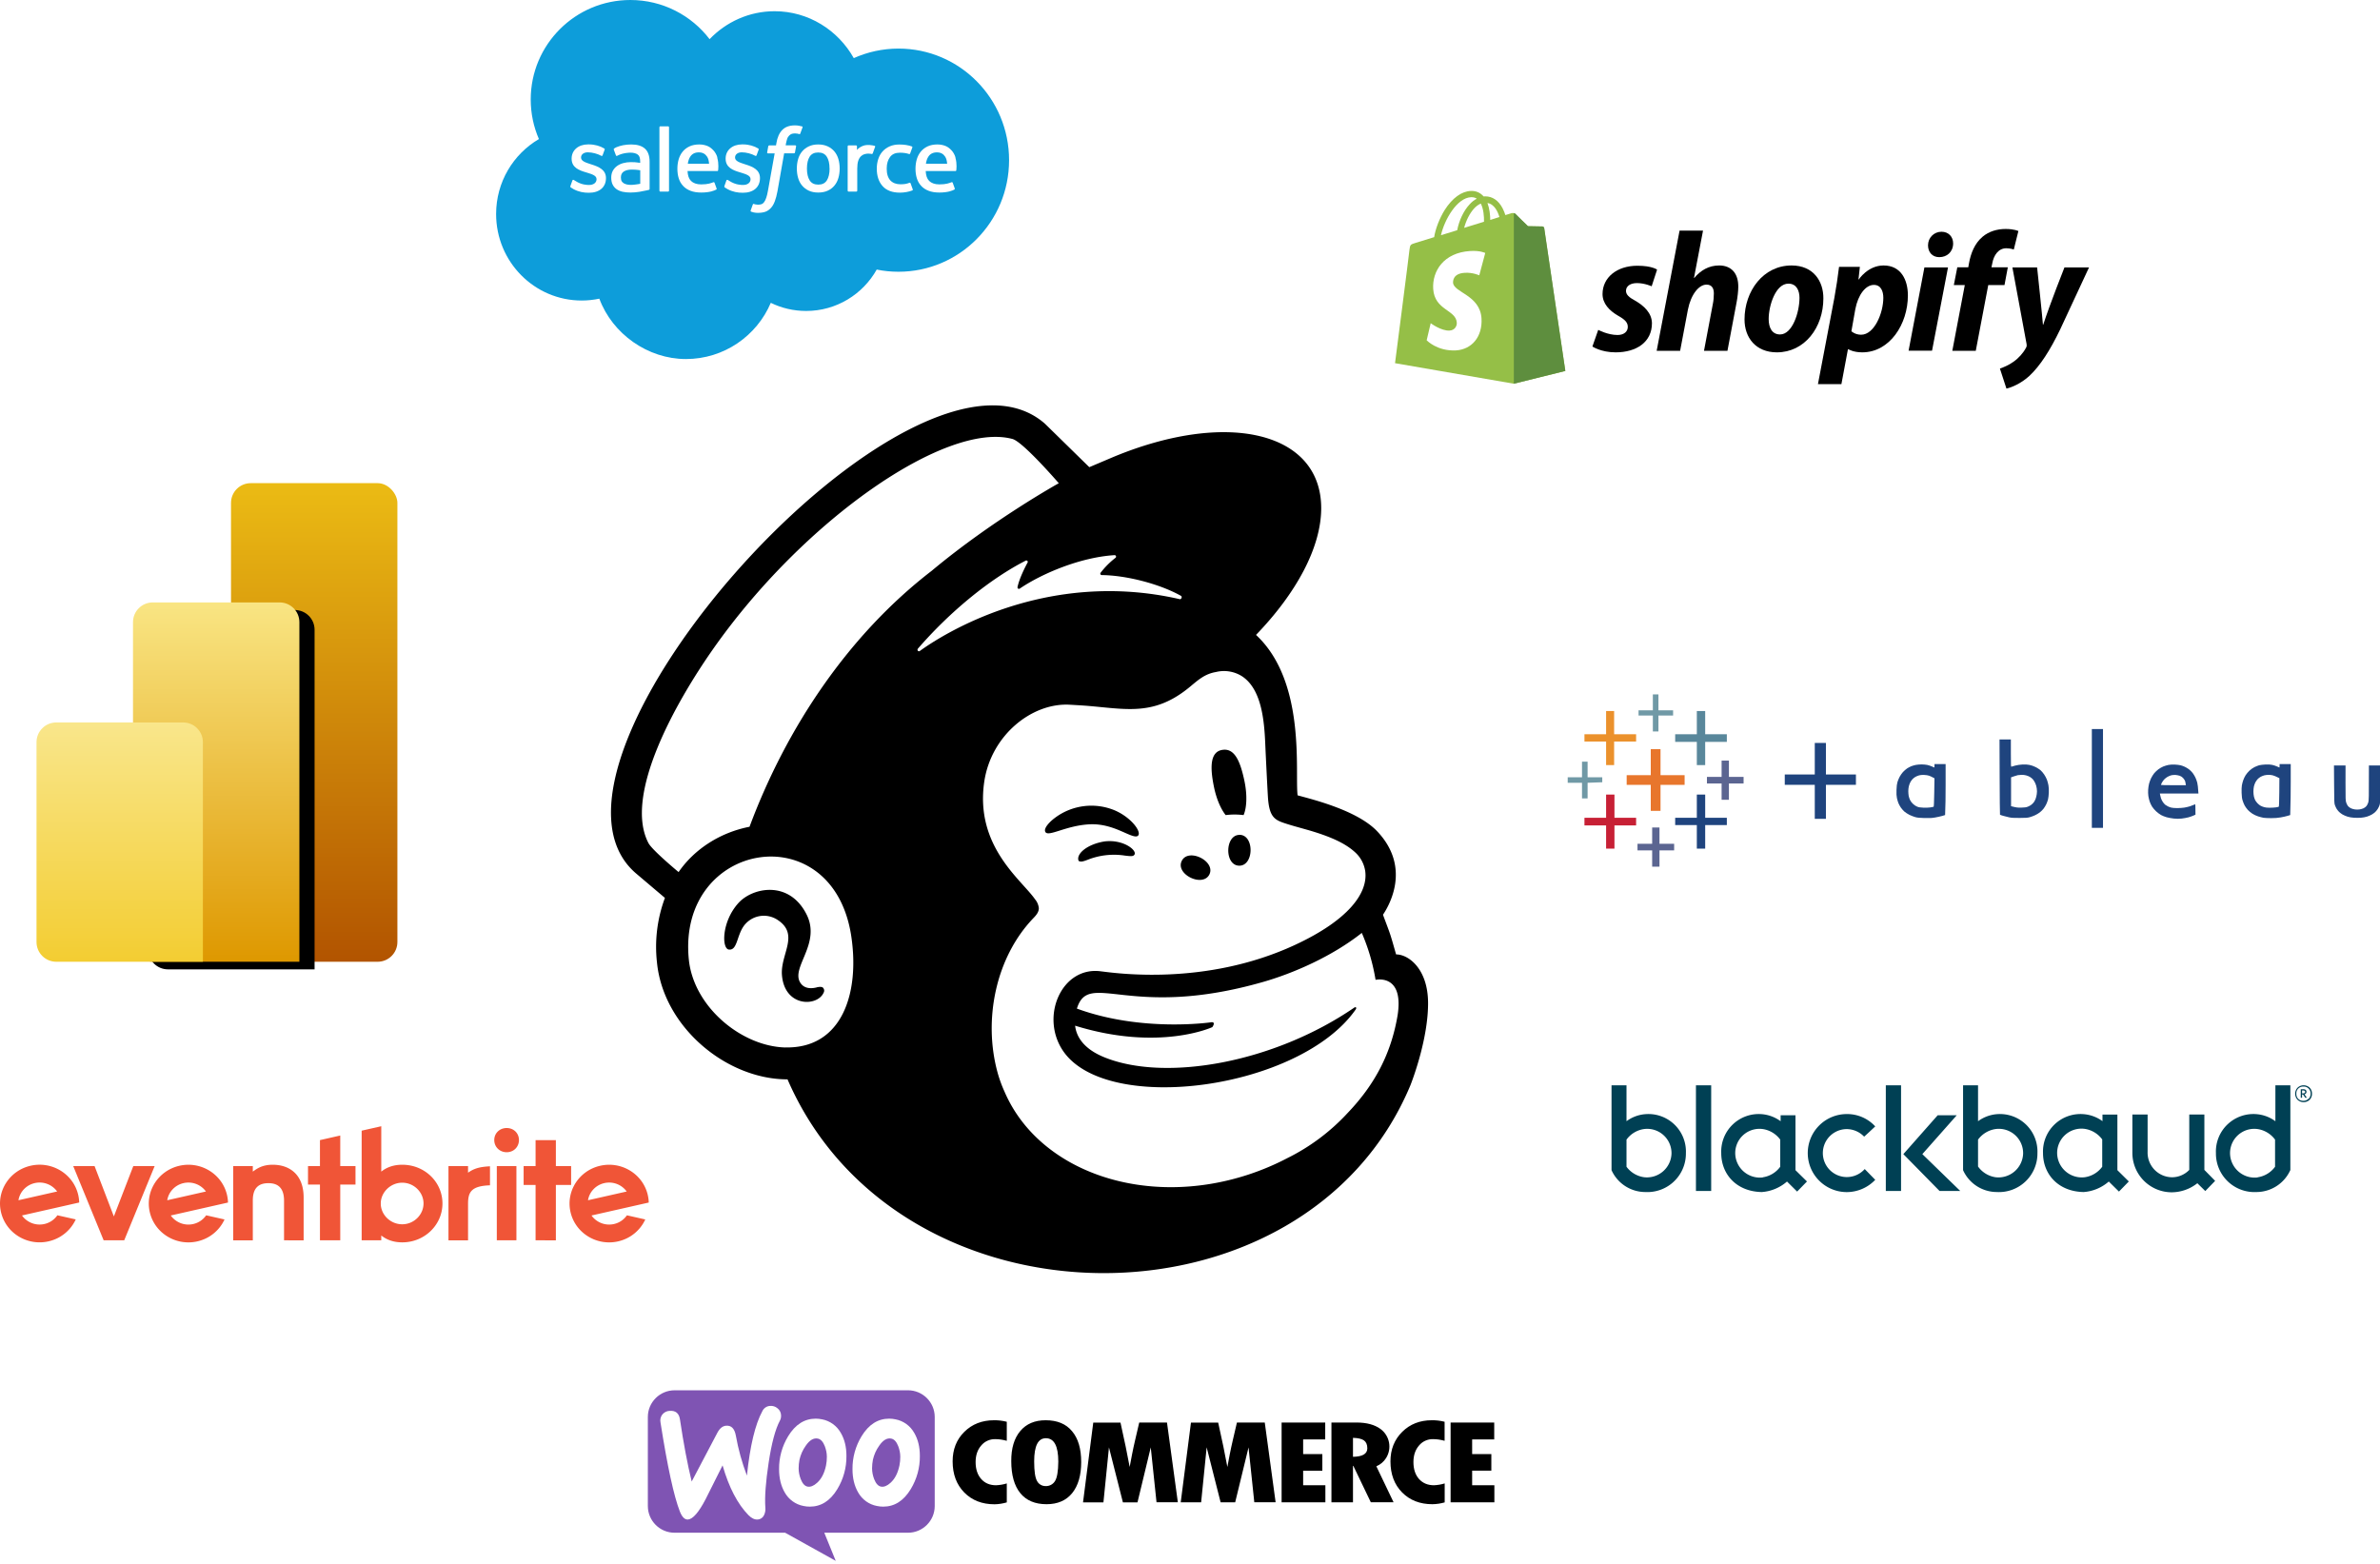 <?xml version="1.0" encoding="UTF-8" standalone="no"?>
<!-- Created with Inkscape (http://www.inkscape.org/) -->

<svg
   width="325.791mm"
   height="214.079mm"
   viewBox="0 0 325.791 214.079"
   version="1.1"
   id="svg1"
   xml:space="preserve"
   inkscape:version="1.3.2 (091e20e, 2023-11-25, custom)"
   sodipodi:docname="mailchimp-integrations-logos.svg"
   xmlns:inkscape="http://www.inkscape.org/namespaces/inkscape"
   xmlns:sodipodi="http://sodipodi.sourceforge.net/DTD/sodipodi-0.dtd"
   xmlns:xlink="http://www.w3.org/1999/xlink"
   xmlns="http://www.w3.org/2000/svg"
   xmlns:svg="http://www.w3.org/2000/svg"><sodipodi:namedview
     id="namedview1"
     pagecolor="#ffffff"
     bordercolor="#000000"
     borderopacity="0.25"
     inkscape:showpageshadow="2"
     inkscape:pageopacity="0.0"
     inkscape:pagecheckerboard="0"
     inkscape:deskcolor="#d1d1d1"
     inkscape:document-units="mm"
     inkscape:zoom="1.0218084"
     inkscape:cx="527.00684"
     inkscape:cy="433.54509"
     inkscape:window-width="2560"
     inkscape:window-height="1361"
     inkscape:window-x="2551"
     inkscape:window-y="-9"
     inkscape:window-maximized="1"
     inkscape:current-layer="layer1" /><defs
     id="defs1"><style
       id="style1-9">
      .cls-1, .cls-2 {
        fill: #fff;
      }

      .cls-3 {
        fill: #0d9dda;
      }

      .cls-2 {
        fill-rule: evenodd;
      }
    </style><linearGradient
       x1="619.92"
       y1="0"
       x2="619.92"
       y2="371.443"
       id="linearGradient-1"
       gradientTransform="scale(0.59,1.696)"
       gradientUnits="userSpaceOnUse"><stop
         stop-color="#EBBB14"
         offset="0%"
         id="stop1" /><stop
         stop-color="#B25400"
         offset="100%"
         id="stop2" /></linearGradient><linearGradient
       x1="347.568"
       y1="106.829"
       x2="347.568"
       y2="428.679"
       id="linearGradient-2"
       gradientTransform="scale(0.68,1.47)"
       gradientUnits="userSpaceOnUse"><stop
         stop-color="#F9E583"
         offset="0%"
         id="stop3" /><stop
         stop-color="#DE9800"
         offset="100%"
         id="stop4" /></linearGradient><path
       d="m 346,604 v 26 H 320 153 c -14.359,0 -26,-11.641 -26,-26 V 183 c 0,-14.359 11.641,-26 26,-26 h 167 c 14.359,0 26,11.641 26,26 z"
       id="path-3" /><filter
       x="-0.11"
       y="-0.051"
       width="1.311"
       height="1.123"
       filterUnits="objectBoundingBox"
       id="filter-4"><feOffset
         dx="20"
         dy="10"
         in="SourceAlpha"
         result="shadowOffsetOuter1"
         id="feOffset4" /><feGaussianBlur
         stdDeviation="10"
         in="shadowOffsetOuter1"
         result="shadowBlurOuter1"
         id="feGaussianBlur4" /><feColorMatrix
         values="0 0 0 0 0   0 0 0 0 0   0 0 0 0 0  0 0 0 0.053 0"
         type="matrix"
         in="shadowBlurOuter1"
         id="feColorMatrix4" /></filter><linearGradient
       x1="131.325"
       y1="262.65"
       x2="131.325"
       y2="525.3"
       id="linearGradient-5"
       gradientTransform="scale(0.834,1.199)"
       gradientUnits="userSpaceOnUse"><stop
         stop-color="#F9E68B"
         offset="0%"
         id="stop5" /><stop
         stop-color="#F3CD32"
         offset="100%"
         id="stop6" /></linearGradient></defs><g
     inkscape:label="Layer 1"
     inkscape:groupmode="layer"
     id="layer1"
     transform="translate(-262.437,-33.61)"><g
       id="g11"
       transform="matrix(0.445,0,0,0.445,477.036,128.671)"><path
         class="shp0"
         d="m 26.19,2.45 v 2.46 h -4.4 v 1.6 h 4.4 v 4.9 h 1.72 v -4.9 h 4.51 V 4.91 H 27.91 V 0 h -1.72 z"
         id="path1-3" /><path
         class="shp1"
         d="m 11.81,8.69 v 3.57 H 5.15 v 2.24 h 6.66 v 7.25 h 2.47 V 14.5 h 6.76 V 12.26 H 14.28 V 5.12 h -2.47 z"
         id="path2-9" /><path
         class="shp2"
         d="m 39.72,8.69 v 3.57 h -6.66 v 2.35 h 6.66 v 7.14 h 2.57 v -7.14 h 6.66 V 12.26 H 42.29 V 5.12 h -2.57 z"
         id="path3-1" /><path
         fill-rule="evenodd"
         class="shp3"
         d="m 161.23,10.66 h 3.43 v 30.4 h -3.43 z m -28.4,3.2 h 3.49 v 4.22 c 0,3.96 0.02,4.2 0.19,4.15 0.11,-0.04 0.63,-0.18 1.16,-0.33 0.63,-0.17 1.39,-0.28 2.2,-0.33 0.92,-0.04 1.46,-0.01 2.14,0.12 0.58,0.11 1.27,0.35 1.88,0.65 0.53,0.26 1.23,0.7 1.56,0.99 0.32,0.28 0.83,0.87 1.12,1.31 0.3,0.44 0.67,1.14 0.83,1.57 0.17,0.42 0.38,1.21 0.48,1.76 0.12,0.72 0.15,1.34 0.11,2.32 -0.03,0.73 -0.14,1.64 -0.24,2.02 -0.09,0.38 -0.33,1.03 -0.52,1.44 -0.19,0.41 -0.57,1.04 -0.84,1.39 -0.26,0.35 -0.79,0.87 -1.17,1.16 -0.37,0.29 -1.05,0.69 -1.49,0.89 -0.44,0.21 -1.17,0.47 -1.61,0.59 -0.69,0.19 -1.13,0.22 -3.11,0.23 -1.87,0.01 -2.48,-0.03 -3.22,-0.19 -0.5,-0.11 -1.33,-0.32 -1.83,-0.46 -0.5,-0.14 -0.94,-0.3 -0.98,-0.34 -0.04,-0.04 -0.09,-5.26 -0.11,-11.61 z m 4.35,11.38 -0.8,0.28 v 8.87 c 1.68,0.44 2.04,0.47 3.16,0.44 1.1,-0.03 1.46,-0.08 1.99,-0.28 0.35,-0.14 0.84,-0.4 1.07,-0.59 0.24,-0.18 0.58,-0.52 0.76,-0.75 0.18,-0.23 0.44,-0.71 0.57,-1.06 0.14,-0.35 0.3,-1.02 0.36,-1.49 0.09,-0.64 0.09,-1.08 -0.01,-1.76 -0.08,-0.61 -0.25,-1.16 -0.5,-1.68 -0.2,-0.43 -0.55,-0.96 -0.77,-1.18 -0.22,-0.22 -0.62,-0.53 -0.89,-0.68 -0.26,-0.16 -0.77,-0.36 -1.13,-0.45 -0.35,-0.1 -0.98,-0.17 -1.39,-0.16 -0.41,0.01 -0.95,0.06 -1.18,0.11 -0.24,0.05 -0.79,0.22 -1.24,0.38 z M 76,14.93 h 3.43 v 9.7 h 9.23 v 3.2 H 79.43 V 38.28 H 76 V 27.83 h -9.23 v -3.2 H 76 Z"
         id="path4-3" /><path
         class="shp4"
         d="m 25.55,20.85 v 4 h -7.41 v 2.98 h 7.41 v 8 h 3 v -8 h 7.41 v -2.98 h -7.41 v -8 h -3 z"
         id="path5-1" /><path
         class="shp5"
         d="m 47.34,22.87 v 2.51 h -4.51 v 2.03 h 4.51 v 5.01 h 2.25 v -5.01 h 4.51 v -2.03 h -4.51 v -5.01 h -2.25 z"
         id="path6-7" /><path
         class="shp0"
         d="m 4.4,23.09 v 2.4 H 0 v 1.7 h 4.4 v 4.8 h 1.72 v -4.8 l 4.51,-0.16 V 25.49 H 6.12 v -4.8 H 4.4 Z"
         id="path7-7" /><path
         fill-rule="evenodd"
         class="shp3"
         d="m 112.82,21.43 h 3.43 v 6.32 c 0,3.48 -0.04,7.01 -0.16,9.37 l -0.86,0.26 c -0.47,0.14 -1.46,0.36 -2.2,0.49 -1.13,0.19 -1.64,0.21 -3.27,0.17 -1.51,-0.04 -2.12,-0.1 -2.79,-0.27 -0.48,-0.13 -1.3,-0.44 -1.83,-0.7 -0.56,-0.28 -1.23,-0.72 -1.61,-1.05 -0.35,-0.32 -0.85,-0.89 -1.09,-1.26 -0.25,-0.38 -0.58,-0.98 -0.72,-1.33 -0.14,-0.35 -0.35,-1.05 -0.45,-1.54 -0.14,-0.72 -0.17,-1.25 -0.13,-2.51 0.05,-1.21 0.12,-1.8 0.29,-2.4 0.13,-0.44 0.43,-1.16 0.66,-1.6 0.23,-0.44 0.69,-1.11 1.03,-1.48 0.35,-0.38 0.92,-0.88 1.27,-1.12 0.35,-0.23 0.93,-0.54 1.29,-0.68 0.35,-0.14 0.99,-0.33 1.42,-0.41 0.43,-0.08 1.23,-0.15 1.77,-0.15 0.55,0 1.33,0.08 1.75,0.16 0.41,0.09 1.06,0.31 1.45,0.49 0.38,0.17 0.71,0.32 0.72,0.31 0.01,0 0.03,-0.24 0.03,-0.53 z m -5.84,3.93 c -0.29,0.16 -0.71,0.49 -0.94,0.74 -0.23,0.25 -0.54,0.69 -0.68,0.99 -0.15,0.29 -0.34,0.83 -0.43,1.2 -0.09,0.36 -0.16,1.02 -0.16,1.46 0,0.44 0.05,1.09 0.11,1.44 0.07,0.35 0.25,0.93 0.42,1.28 0.2,0.42 0.52,0.85 0.93,1.23 0.4,0.37 0.87,0.68 1.28,0.84 0.5,0.2 0.9,0.26 1.93,0.31 0.73,0.03 1.65,-0.01 2.14,-0.08 0.47,-0.07 0.91,-0.16 0.98,-0.2 0.08,-0.05 0.14,-1.44 0.19,-4.42 l 0.07,-4.34 c -0.88,-0.48 -1.37,-0.7 -1.67,-0.8 -0.29,-0.11 -0.97,-0.21 -1.5,-0.23 -0.66,-0.03 -1.15,0.01 -1.56,0.13 -0.32,0.09 -0.82,0.29 -1.11,0.45 z m 112,-3.93 h 3.43 v 5.36 c 0,2.95 -0.03,6.48 -0.16,10.33 l -0.86,0.26 c -0.47,0.14 -1.42,0.36 -2.12,0.47 -0.89,0.16 -1.74,0.22 -2.89,0.22 -0.91,0 -1.96,-0.05 -2.34,-0.11 -0.38,-0.07 -1.13,-0.26 -1.66,-0.43 -0.57,-0.18 -1.31,-0.53 -1.77,-0.83 -0.45,-0.29 -1.07,-0.8 -1.39,-1.15 -0.31,-0.34 -0.75,-0.94 -0.96,-1.32 -0.21,-0.38 -0.5,-1.08 -0.64,-1.54 -0.21,-0.67 -0.27,-1.19 -0.32,-2.4 -0.03,-0.97 0,-1.83 0.08,-2.3 0.07,-0.41 0.25,-1.1 0.4,-1.54 0.14,-0.44 0.47,-1.14 0.73,-1.55 0.25,-0.41 0.79,-1.06 1.2,-1.44 0.46,-0.42 1.06,-0.85 1.55,-1.09 0.44,-0.21 1.08,-0.47 1.44,-0.57 0.35,-0.09 1.22,-0.2 1.93,-0.23 0.95,-0.04 1.5,0 2.09,0.12 0.45,0.1 1.12,0.32 1.51,0.5 0.38,0.17 0.71,0.32 0.72,0.31 0.02,0 0.03,-0.24 0.03,-0.53 z m -5.84,3.93 c -0.29,0.16 -0.71,0.49 -0.94,0.74 -0.23,0.25 -0.53,0.69 -0.68,0.99 -0.15,0.29 -0.34,0.83 -0.43,1.2 -0.09,0.36 -0.16,1.07 -0.16,1.57 0,0.5 0.07,1.21 0.16,1.57 0.09,0.37 0.26,0.87 0.39,1.12 0.13,0.25 0.46,0.69 0.73,0.97 0.27,0.29 0.71,0.63 0.97,0.76 0.27,0.14 0.75,0.33 1.08,0.42 0.37,0.11 0.98,0.17 1.69,0.17 0.6,0 1.45,-0.05 1.87,-0.11 0.43,-0.06 0.84,-0.15 0.9,-0.19 0.09,-0.05 0.14,-1.34 0.17,-4.43 l 0.03,-4.37 c -1.08,-0.55 -1.68,-0.78 -2.04,-0.87 -0.35,-0.09 -0.95,-0.16 -1.34,-0.15 -0.38,0 -0.96,0.08 -1.28,0.16 -0.33,0.09 -0.83,0.29 -1.12,0.45 z m -26.36,-3.77 c 0.62,0.03 1.41,0.13 1.77,0.22 0.35,0.09 0.93,0.3 1.28,0.47 0.36,0.16 0.94,0.51 1.29,0.78 0.36,0.27 0.86,0.77 1.12,1.11 0.26,0.34 0.63,0.96 0.83,1.37 0.2,0.41 0.46,1.13 0.58,1.6 0.12,0.47 0.26,1.42 0.37,3.36 h -11.86 l 0.07,0.4 c 0.03,0.22 0.16,0.69 0.26,1.04 0.11,0.35 0.39,0.9 0.61,1.21 0.22,0.31 0.55,0.68 0.72,0.81 0.18,0.13 0.54,0.35 0.81,0.49 0.26,0.13 0.72,0.3 1.02,0.38 0.3,0.08 1.1,0.15 1.82,0.15 0.71,0 1.73,-0.07 2.26,-0.16 0.53,-0.09 1.28,-0.27 1.66,-0.39 0.38,-0.12 0.88,-0.31 1.1,-0.42 0.22,-0.11 0.45,-0.21 0.51,-0.21 0.07,0 0.11,0.61 0.11,3.2 l -0.59,0.27 c -0.33,0.15 -1.01,0.39 -1.53,0.54 -0.52,0.14 -1.47,0.32 -2.12,0.39 -0.89,0.09 -1.49,0.09 -2.42,0 -0.68,-0.07 -1.67,-0.25 -2.2,-0.4 -0.53,-0.15 -1.3,-0.45 -1.7,-0.67 -0.41,-0.22 -1.1,-0.73 -1.54,-1.14 -0.45,-0.41 -1.01,-1.08 -1.27,-1.49 -0.26,-0.41 -0.58,-1.11 -0.73,-1.55 -0.15,-0.44 -0.33,-1.21 -0.4,-1.7 -0.08,-0.55 -0.1,-1.32 -0.06,-1.92 0.03,-0.56 0.16,-1.4 0.28,-1.87 0.12,-0.47 0.41,-1.24 0.64,-1.71 0.23,-0.47 0.66,-1.14 0.94,-1.49 0.29,-0.35 0.86,-0.89 1.27,-1.2 0.41,-0.31 1.1,-0.7 1.53,-0.88 0.42,-0.18 1.15,-0.39 1.61,-0.48 0.55,-0.1 1.21,-0.14 1.96,-0.11 z m -2.35,3.82 c -0.32,0.19 -0.77,0.56 -1.01,0.82 -0.23,0.27 -0.54,0.71 -0.68,0.99 -0.14,0.28 -0.26,0.55 -0.26,0.61 0,0.07 1.35,0.11 3.84,0.11 h 3.84 c -0.11,-0.79 -0.21,-1.18 -0.29,-1.39 -0.09,-0.2 -0.35,-0.58 -0.58,-0.83 -0.28,-0.31 -0.62,-0.53 -1.01,-0.68 -0.33,-0.11 -0.93,-0.23 -1.34,-0.26 -0.48,-0.02 -0.97,0.02 -1.35,0.12 -0.32,0.09 -0.84,0.32 -1.16,0.51 z m 51.28,-3.55 h 3.56 l -0.01,5.36 c 0,5.05 0.01,5.4 0.21,6.05 0.13,0.4 0.37,0.87 0.57,1.11 0.19,0.22 0.59,0.52 0.89,0.66 0.29,0.14 0.85,0.3 1.23,0.35 0.41,0.06 0.99,0.06 1.4,0 0.38,-0.05 0.94,-0.21 1.23,-0.35 0.3,-0.14 0.7,-0.44 0.89,-0.66 0.2,-0.24 0.45,-0.71 0.57,-1.11 0.2,-0.65 0.21,-1 0.21,-11.41 h 3.51 l -0.02,5.79 c -0.01,5.48 -0.02,5.81 -0.22,6.42 -0.12,0.35 -0.37,0.88 -0.56,1.17 -0.19,0.3 -0.52,0.71 -0.75,0.93 -0.22,0.22 -0.7,0.57 -1.05,0.78 -0.35,0.21 -1.03,0.5 -1.5,0.65 -0.54,0.17 -1.26,0.3 -1.93,0.35 -0.6,0.03 -1.56,0.03 -2.15,-0.01 -0.67,-0.04 -1.4,-0.17 -1.93,-0.34 -0.48,-0.15 -1.15,-0.44 -1.51,-0.65 -0.35,-0.21 -0.82,-0.56 -1.05,-0.78 -0.22,-0.22 -0.56,-0.63 -0.75,-0.93 -0.18,-0.29 -0.43,-0.82 -0.55,-1.17 -0.21,-0.6 -0.22,-0.97 -0.25,-6.42 z"
         id="path8-8" /><path
         class="shp6"
         d="m 11.81,34.39 v 3.57 H 5.15 v 2.35 h 6.66 v 7.14 h 2.57 v -7.14 h 6.66 v -2.35 h -6.66 v -7.14 h -2.57 z"
         id="path9" /><path
         class="shp3"
         d="m 39.72,34.39 v 3.57 h -6.66 v 2.24 h 6.66 v 7.25 h 2.57 V 40.2 h 6.66 v -2.24 h -6.66 v -7.14 h -2.57 z"
         id="path10" /><path
         class="shp5"
         d="m 25.98,43.46 v 2.5 h -4.51 v 2.03 h 4.51 V 53 h 2.25 v -5.01 h 4.51 v -2.03 h -4.51 v -5.01 h -2.25 z"
         id="path11" /></g><g
       style="fill:none"
       id="g2"
       transform="matrix(0.042,0,0,0.042,339.065,211.885)"><path
         d="m 1318.41,422.478 c -25.46,25.216 -38.07,57.355 -38.07,96.169 0,41.781 12.61,75.65 37.82,101.361 25.22,25.711 58.1,38.567 98.89,38.567 13.6,-0.247 26.95,-2.472 39.81,-6.181 v -61.805 c -11.38,3.461 -23,5.439 -34.86,5.933 -20.28,0 -36.34,-6.675 -48.46,-20.272 -12.11,-13.597 -18.29,-32.139 -18.29,-55.378 0,-21.755 5.93,-39.555 18.04,-53.647 11.13,-13.597 27.94,-21.261 45.49,-21.014 12.86,0 25.71,1.978 38.08,5.439 v -62.053 c -13.6,-3.461 -27.69,-5.192 -41.79,-4.944 -38.81,0 -71.19,12.608 -96.66,37.825 z m 265.02,-37.825 c -35.35,0 -62.79,11.619 -82.57,35.105 -19.78,23.486 -29.67,56.12 -29.42,98.148 0,45.489 9.89,80.347 29.42,104.327 19.53,23.981 48.21,36.095 85.54,36.095 36.09,0 64.03,-12.114 83.56,-36.095 19.53,-24.227 29.42,-57.85 29.42,-101.361 0,-43.511 -9.89,-77.133 -29.91,-100.619 -19.53,-23.733 -48.21,-35.6 -86.04,-35.6 z m 30.41,198.519 c -6.43,10.384 -18.05,16.564 -30.16,16.07 -11.62,0.247 -22.5,-5.934 -27.94,-16.07 -6.42,-10.63 -9.64,-32.139 -9.64,-64.525 0,-50.186 12.61,-75.403 38.08,-75.403 26.94,0 40.54,25.464 40.54,76.145 -0.25,31.891 -3.96,52.905 -10.88,63.783 z m 274.67,-191.103 -13.6,58.345 c -3.46,15.081 -6.92,30.408 -9.89,45.983 l -7.66,40.545 c -7.42,-40.297 -17.31,-88.753 -29.92,-144.625 h -88.75 l -33.38,260.077 h 66.51 l 18.04,-179.236 45.49,179.236 h 47.47 l 43.26,-179.236 18.79,178.742 h 69.47 l -35.35,-259.831 z m 318.42,0 -13.6,58.345 c -3.46,15.081 -6.92,30.408 -9.89,45.983 l -7.66,40.545 c -7.42,-40.297 -17.31,-88.753 -29.92,-144.625 h -88.75 l -33.37,259.83 h 66.5 l 18.05,-179.236 45.48,179.236 h 47.47 l 43.51,-178.989 18.79,178.742 h 69.47 l -35.35,-259.831 z m 215.82,156.986 h 62.55 v -54.141 h -62.55 V 447.2 h 71.94 v -55.131 h -142.15 v 260.078 h 142.65 v -55.625 h -72.44 z m 270.22,-41.038 c 19.77,-31.397 11.86,-72.684 -17.8,-94.686 -19.04,-14.092 -45.24,-21.262 -78.37,-21.262 h -81.83 v 260.078 h 70.21 V 533.48 h 1.23 l 56.87,118.42 h 74.16 l -56.12,-117.184 c 13.11,-5.438 24.23,-14.832 31.65,-26.699 z m -107.79,-4.203 v -61.806 c 16.56,0.495 28.68,3.214 35.85,8.406 7.16,5.192 10.87,13.844 10.87,25.711 0,18.047 -15.57,27.194 -46.72,27.689 z m 160.45,-81.336 c -25.47,25.216 -38.32,57.355 -38.32,96.169 0,41.781 12.6,75.65 37.82,101.114 25.22,25.711 58.35,38.567 98.89,38.567 13.6,-0.248 26.95,-2.225 40.05,-5.934 v -61.805 c -11.37,3.461 -22.99,5.439 -34.86,5.933 -20.27,0 -36.34,-6.675 -48.7,-20.272 -12.12,-13.597 -18.3,-32.139 -18.3,-55.378 0,-21.755 5.94,-39.555 18.05,-53.647 11.13,-13.597 27.94,-21.261 45.49,-21.014 12.86,0 25.71,1.978 38.07,5.439 v -62.053 c -13.59,-3.461 -27.69,-5.192 -41.78,-4.944 -38.81,0 -70.95,12.608 -96.41,37.825 z m 227.93,173.797 v -47.22 h 62.55 v -54.141 h -62.55 V 447.2 h 71.95 V 392.069 H 2903.35 V 652.147 H 3046 v -55.625 h -72.44 z"
         fill="#000000"
         id="path1-9" /><path
         fill-rule="evenodd"
         clip-rule="evenodd"
         d="m 374.269,287 h 760.701 c 47.96,0 87.02,39.061 87.02,87.022 v 290.239 c 0,47.961 -39.06,87.022 -87.02,87.022 H 862.039 l 37.33,91.72 -164.897,-91.72 H 374.022 C 326.061,751.283 287,712.222 287,664.261 V 374.022 C 287,326.061 326.061,287 374.269,287 Z"
         fill="#7f54b3"
         id="path2-1" /><path
         d="m 334.219,365.864 c 5.934,-7.169 14.587,-11.619 23.981,-11.867 19.283,-1.236 30.408,7.911 33.375,27.442 11.867,79.606 24.722,147.344 38.319,202.969 l 83.809,-159.211 c 7.664,-14.339 17.058,-22.002 28.678,-22.744 16.811,-1.236 27.194,9.394 31.397,32.139 7.911,44.5 20.025,88.258 36.094,130.533 10.136,-96.911 26.947,-167.122 50.434,-210.386 4.697,-9.889 14.338,-16.317 25.216,-16.811 8.653,-0.742 17.306,1.978 23.981,7.664 6.922,5.191 11.125,13.35 11.619,22.003 0.495,6.427 -0.742,12.855 -3.708,18.294 -14.834,27.689 -27.195,73.672 -36.836,137.95 -9.395,62.053 -13.103,110.756 -10.631,145.614 0.989,8.653 -0.742,17.305 -4.45,24.969 -3.708,7.911 -11.619,13.35 -20.272,13.845 -10.136,0.741 -20.025,-3.956 -30.161,-14.092 -35.6,-36.342 -63.783,-90.483 -84.55,-162.425 -24.475,48.95 -43.017,85.786 -55.131,110.014 -22.497,43.264 -41.78,65.267 -57.602,66.503 -10.384,0.741 -19.284,-7.911 -26.453,-26.206 -19.531,-49.939 -40.545,-146.603 -63.042,-289.991 -1.978,-9.395 0.247,-18.789 5.933,-26.206 z"
         fill="#ffffff"
         id="path3-2" /><path
         d="M 915.936,425.939 C 903.08,402.947 880.83,386.63 854.872,381.686 c -6.923,-1.483 -13.845,-2.225 -20.767,-2.225 -36.589,0 -66.503,19.036 -89.742,57.108 -19.778,32.386 -30.161,69.717 -29.666,107.542 0,29.419 6.18,54.636 18.294,75.65 12.856,22.992 35.106,39.308 61.064,44.253 6.922,1.483 13.844,2.225 20.767,2.225 36.836,0 66.75,-19.036 89.741,-57.109 19.778,-32.633 30.161,-69.963 29.667,-108.283 0,-29.419 -6.181,-54.389 -18.294,-74.908 z m -48.209,106.058 c -5.191,24.97 -14.833,43.758 -29.172,56.614 -11.125,10.136 -21.508,14.092 -30.903,12.361 -9.394,-1.73 -16.811,-10.136 -22.497,-24.722 -4.203,-11.125 -6.675,-22.745 -6.675,-34.859 0,-9.394 0.989,-18.788 2.719,-27.936 3.709,-16.316 10.384,-31.644 20.273,-45.489 12.608,-18.541 25.958,-26.452 39.802,-23.486 9.395,1.978 16.811,10.136 22.498,24.723 4.202,11.125 6.675,22.744 6.675,34.611 0,9.394 -0.742,18.789 -2.72,28.183 z"
         fill="#ffffff"
         id="path4-2" /><path
         d="m 1155.24,425.939 c -12.85,-22.992 -35.1,-39.309 -61.06,-44.253 -6.92,-1.483 -13.84,-2.225 -20.77,-2.225 -36.58,0 -66.5,19.036 -89.738,57.108 -19.777,32.386 -30.161,69.717 -29.666,107.542 0,29.419 6.18,54.636 18.294,75.65 12.856,22.992 35.11,39.308 61.06,44.253 6.93,1.483 13.85,2.225 20.77,2.225 36.84,0 66.75,-19.036 89.74,-57.109 19.78,-32.633 30.16,-69.963 29.67,-108.283 0,-29.419 -6.18,-54.389 -18.3,-74.908 z m -48.2,106.058 c -5.2,24.97 -14.84,43.758 -29.18,56.614 -11.12,10.136 -21.5,14.092 -30.9,12.361 -9.39,-1.73 -16.81,-10.136 -22.5,-24.722 -4.2,-11.125 -6.67,-22.745 -6.67,-34.859 0,-9.394 0.99,-18.788 2.72,-27.936 3.71,-16.316 10.38,-31.644 20.27,-45.489 12.61,-18.541 25.96,-26.452 39.8,-23.486 9.4,1.978 16.81,10.136 22.5,24.723 4.2,11.125 6.68,22.744 6.68,34.611 0,9.394 -0.75,18.789 -2.72,28.183 z"
         fill="#ffffff"
         id="path5-2" /></g><path
       d="m 430.206,145.197 a 9.565,9.565 0 0 1 2.461,0 c 0.439,-1.013 0.516,-2.76 0.119,-4.659 -0.59,-2.823 -1.389,-4.535 -3.037,-4.268 -1.648,0.267 -1.712,2.312 -1.122,5.138 0.333,1.587 0.923,2.947 1.587,3.789 z m -14.171,2.244 c 1.183,0.529 1.905,0.863 2.191,0.564 0.5,-0.513 -0.921,-2.484 -3.207,-3.463 a 8.319,8.319 0 0 0 -8.099,0.974 c -0.794,0.577 -1.537,1.381 -1.431,1.868 0.225,0.99 2.646,-0.717 5.98,-0.921 1.852,-0.116 3.387,0.463 4.567,0.982 z m -2.381,1.357 c -2.4,0.376 -3.969,1.728 -3.564,2.672 0.238,0.09 0.31,0.214 1.378,-0.214 a 9.79,9.79 0 0 1 4.953,-0.516 c 0.773,0.09 1.14,0.138 1.307,-0.13 0.386,-0.587 -1.511,-2.117 -4.072,-1.812 z m 14.332,4.524 c 0.894,-1.818 -2.884,-3.686 -3.784,-1.852 -0.9,1.834 2.889,3.672 3.789,1.844 z m 4.143,-5.416 c -2.027,-0.034 -2.103,4.18 -0.069,4.215 2.035,0.034 2.111,-4.183 0.074,-4.223 z m -57.888,20.876 c -0.349,0.082 -1.587,0.384 -2.241,-0.622 -1.376,-2.117 2.94,-5.392 0.794,-9.464 -2.408,-4.622 -7.361,-3.582 -9.274,-1.466 -2.305,2.54 -2.307,6.228 -1.323,6.371 1.13,0.151 1.079,-1.712 1.953,-3.077 a 3.395,3.395 0 0 1 4.723,-0.984 c 3.067,2.008 0.362,4.699 0.603,7.572 0.368,4.413 4.874,4.331 5.71,2.381 a 0.55,0.55 0 0 0 -0.053,-0.616 c 0.008,0.235 0.18,-0.344 -0.886,-0.103 z m 79.301,-4.516 c -0.886,-3.104 -0.68,-2.439 -1.794,-5.429 0.648,-0.971 4.045,-6.35 -0.812,-11.443 -2.752,-2.889 -8.969,-4.376 -10.874,-4.905 -0.397,-3.014 1.23,-15.531 -5.694,-21.96 5.501,-5.702 8.932,-11.983 8.924,-17.37 -0.016,-10.361 -12.74,-13.494 -28.422,-7.004 l -3.321,1.41 c -0.016,-0.013 -6.009,-5.892 -6.099,-5.972 -17.873,-15.589 -73.771,46.538 -55.899,61.629 l 3.905,3.31 a 19.18,19.18 0 0 0 -1.085,8.864 c 0.889,8.837 9.525,15.986 17.867,15.976 15.274,35.205 70.882,35.264 85.273,0.794 0.46,-1.183 2.41,-6.511 2.41,-11.213 0,-4.702 -2.67,-6.686 -4.374,-6.686 z m -83.608,12.742 c -6.038,-0.161 -12.557,-5.596 -13.205,-12.041 -1.632,-16.222 19.648,-19.915 22.225,-3.262 1.201,7.842 -1.236,15.475 -9.028,15.296 z m -4.897,-30.215 c -4.011,0.781 -7.546,3.053 -9.71,6.204 -1.291,-1.077 -3.704,-3.175 -4.125,-3.969 -3.442,-6.575 3.768,-19.315 8.811,-26.514 12.465,-17.788 31.983,-31.25 41.024,-28.808 1.468,0.415 6.334,6.056 6.334,6.056 0,0 -9.036,5.011 -17.41,11.999 -11.287,8.692 -19.815,21.323 -24.924,35.031 z m 63.204,26.763 c 0,0 -9.456,1.402 -18.391,-1.871 1.643,-5.334 7.144,1.614 25.506,-3.654 4.045,-1.159 9.358,-3.44 13.494,-6.707 a 27.212,27.212 0 0 1 1.884,6.424 c 0.968,-0.175 3.77,-0.138 3.027,4.789 -0.87,5.257 -3.104,9.525 -6.861,13.451 a 28.273,28.273 0 0 1 -8.242,6.167 35.044,35.044 0 0 1 -5.382,2.27 c -14.158,4.625 -28.654,-0.46 -33.337,-11.377 a 17.55,17.55 0 0 1 -0.939,-2.577 c -1.992,-7.197 -0.302,-15.83 4.985,-21.265 0.325,-0.347 0.656,-0.754 0.656,-1.267 a 2.236,2.236 0 0 0 -0.508,-1.201 c -1.852,-2.68 -8.252,-7.25 -6.966,-16.095 0.926,-6.35 6.48,-10.824 11.66,-10.56 l 1.323,0.077 c 2.244,0.132 4.204,0.421 6.054,0.497 3.093,0.132 5.874,-0.315 9.165,-3.059 1.111,-0.926 2.003,-1.73 3.508,-1.987 a 4.617,4.617 0 0 1 3.598,0.593 c 2.646,1.757 3.016,6.014 3.154,9.125 0.077,1.778 0.291,6.085 0.365,7.31 0.167,2.823 0.908,3.22 2.41,3.704 0.844,0.278 1.627,0.484 2.781,0.81 3.495,0.982 5.556,1.979 6.879,3.257 a 4.334,4.334 0 0 1 1.254,2.458 c 0.413,3.008 -2.334,6.72 -9.607,10.097 -12.359,5.736 -24.786,3.823 -26.585,3.619 -5.331,-0.717 -8.369,6.17 -5.173,10.888 5.99,8.84 32.385,5.292 40.05,-5.649 0.183,-0.265 0.032,-0.421 -0.193,-0.265 -11.052,7.562 -25.68,10.11 -33.988,6.879 -1.262,-0.489 -3.897,-1.704 -4.217,-4.411 11.536,3.569 18.785,0.196 18.785,0.196 0,0 0.537,-0.738 -0.148,-0.669 z m -18.116,-1.508 z m -22.066,-49.609 c 4.429,-5.12 9.885,-9.573 14.772,-12.073 a 0.193,0.193 0 0 1 0.265,0.265 c -0.386,0.704 -1.135,2.207 -1.373,3.347 a 0.198,0.198 0 0 0 0.307,0.209 c 3.04,-2.072 8.329,-4.292 12.965,-4.577 a 0.204,0.204 0 0 1 0.138,0.365 11.075,11.075 0 0 0 -2.04,2.048 0.198,0.198 0 0 0 0.156,0.315 c 3.257,0.024 7.848,1.164 10.848,2.842 0.201,0.114 0.058,0.505 -0.169,0.455 -18.402,-4.217 -32.565,4.903 -35.586,7.099 a 0.201,0.201 0 0 1 -0.265,-0.296 z"
       id="path1-5"
       style="stroke-width:0.265" /><g
       id="g3"
       transform="matrix(0.768,0,0,0.768,330.133,33.61)"><path
         class="cls-3"
         d="M 38.33,6.98 C 41.28,3.91 45.38,2 49.92,2 c 6.04,0 11.3,3.37 14.11,8.36 2.44,-1.09 5.14,-1.7 7.97,-1.7 10.89,0 19.71,8.9 19.71,19.89 0,10.99 -8.83,19.89 -19.71,19.89 -1.33,0 -2.63,-0.13 -3.88,-0.39 -2.47,4.4 -7.18,7.38 -12.58,7.38 -2.26,0 -4.4,-0.52 -6.3,-1.45 C 46.74,59.87 40.9,64 34.11,64 27.32,64 21,59.52 18.68,53.24 17.67,53.45 16.62,53.57 15.54,53.57 7.11,53.57 0.28,46.67 0.28,38.15 0.28,32.44 3.35,27.46 7.91,24.79 6.97,22.63 6.45,20.24 6.45,17.74 6.45,7.94 14.4,0 24.21,0 29.97,0 35.09,2.74 38.33,6.98 Z"
         id="path1-51" /><g
         id="g11-9"><path
           class="cls-1"
           d="m 13.53,33.19 c -0.06,0.15 0.02,0.18 0.04,0.21 0.17,0.12 0.35,0.21 0.52,0.32 0.93,0.49 1.81,0.64 2.73,0.64 1.88,0 3.04,-1 3.04,-2.6 v -0.03 c 0,-1.48 -1.32,-2.02 -2.55,-2.41 l -0.16,-0.05 c -0.93,-0.3 -1.73,-0.56 -1.73,-1.18 v -0.03 c 0,-0.52 0.47,-0.91 1.2,-0.91 0.81,0 1.77,0.27 2.38,0.61 0,0 0.18,0.12 0.25,-0.06 0.04,-0.1 0.35,-0.94 0.38,-1.03 0.04,-0.1 -0.03,-0.17 -0.09,-0.21 -0.71,-0.43 -1.68,-0.72 -2.69,-0.72 h -0.19 c -1.72,0 -2.92,1.04 -2.92,2.52 v 0.03 c 0,1.57 1.32,2.07 2.56,2.43 l 0.2,0.06 c 0.9,0.28 1.68,0.52 1.68,1.15 v 0.03 c 0,0.58 -0.51,1.01 -1.32,1.01 -0.32,0 -1.33,0 -2.42,-0.7 -0.13,-0.08 -0.21,-0.13 -0.31,-0.19 -0.05,-0.03 -0.19,-0.09 -0.25,0.08 l -0.37,1.03 z"
           id="path2-4" /><path
           class="cls-1"
           d="m 40.98,33.19 c -0.06,0.15 0.02,0.18 0.04,0.21 0.17,0.12 0.35,0.21 0.52,0.32 0.93,0.49 1.81,0.64 2.73,0.64 1.88,0 3.04,-1 3.04,-2.6 v -0.03 c 0,-1.48 -1.31,-2.02 -2.55,-2.41 L 44.6,29.27 c -0.93,-0.3 -1.73,-0.56 -1.73,-1.18 v -0.03 c 0,-0.52 0.47,-0.91 1.2,-0.91 0.81,0 1.77,0.27 2.38,0.61 0,0 0.18,0.12 0.25,-0.06 0.04,-0.1 0.35,-0.94 0.38,-1.03 0.04,-0.1 -0.03,-0.17 -0.09,-0.21 -0.71,-0.43 -1.68,-0.72 -2.69,-0.72 h -0.19 c -1.72,0 -2.92,1.04 -2.92,2.52 v 0.03 c 0,1.57 1.32,2.07 2.56,2.43 l 0.2,0.06 c 0.9,0.28 1.68,0.52 1.68,1.15 v 0.03 c 0,0.58 -0.51,1.01 -1.32,1.01 -0.32,0 -1.33,0 -2.42,-0.7 -0.13,-0.08 -0.21,-0.13 -0.31,-0.19 -0.03,-0.02 -0.19,-0.08 -0.25,0.08 l -0.37,1.03 z"
           id="path3-8" /><path
           class="cls-1"
           d="M 61.29,28.36 C 61.14,27.84 60.9,27.38 60.58,27 60.26,26.62 59.86,26.31 59.38,26.09 58.9,25.87 58.34,25.75 57.7,25.75 c -0.64,0 -1.2,0.11 -1.68,0.34 -0.48,0.22 -0.88,0.53 -1.2,0.91 -0.32,0.38 -0.56,0.84 -0.71,1.36 -0.15,0.52 -0.23,1.08 -0.23,1.68 0,0.6 0.08,1.17 0.23,1.68 0.15,0.52 0.39,0.98 0.71,1.36 0.32,0.38 0.73,0.69 1.2,0.91 0.48,0.22 1.04,0.33 1.68,0.33 0.64,0 1.2,-0.11 1.68,-0.33 0.48,-0.22 0.88,-0.52 1.2,-0.91 0.32,-0.38 0.56,-0.84 0.71,-1.36 0.15,-0.52 0.23,-1.08 0.23,-1.68 0,-0.6 -0.08,-1.17 -0.23,-1.68 m -1.57,1.68 c 0,0.91 -0.17,1.62 -0.5,2.13 -0.33,0.5 -0.83,0.74 -1.52,0.74 -0.69,0 -1.19,-0.24 -1.52,-0.74 -0.33,-0.51 -0.5,-1.22 -0.5,-2.13 0,-0.91 0.17,-1.62 0.49,-2.12 0.33,-0.5 0.82,-0.74 1.52,-0.74 0.7,0 1.19,0.24 1.52,0.74 0.33,0.5 0.5,1.21 0.5,2.12"
           id="path4-23" /><path
           class="cls-2"
           d="m 74.15,32.67 c -0.05,-0.15 -0.2,-0.09 -0.2,-0.09 -0.23,0.09 -0.47,0.17 -0.73,0.21 -0.26,0.04 -0.55,0.06 -0.86,0.06 -0.76,0 -1.36,-0.23 -1.79,-0.67 -0.43,-0.45 -0.68,-1.17 -0.67,-2.14 0,-0.89 0.22,-1.55 0.6,-2.06 0.38,-0.51 0.96,-0.76 1.74,-0.76 0.65,0 1.14,0.07 1.66,0.24 0,0 0.12,0.05 0.18,-0.11 0.14,-0.38 0.24,-0.65 0.39,-1.07 0.04,-0.12 -0.06,-0.17 -0.1,-0.18 -0.2,-0.08 -0.68,-0.21 -1.04,-0.26 -0.34,-0.05 -0.73,-0.08 -1.17,-0.08 -0.66,0 -1.24,0.11 -1.75,0.34 -0.5,0.22 -0.92,0.53 -1.26,0.91 -0.34,0.38 -0.59,0.84 -0.76,1.36 -0.17,0.52 -0.26,1.08 -0.26,1.69 0,1.3 0.35,2.35 1.04,3.12 0.69,0.77 1.73,1.16 3.09,1.16 0.8,0 1.62,-0.16 2.22,-0.4 0,0 0.11,-0.05 0.06,-0.19 l -0.38,-1.06 z"
           id="path5-8" /><path
           class="cls-2"
           d="m 82.16,28.07 c -0.13,-0.5 -0.46,-1.01 -0.68,-1.24 -0.34,-0.37 -0.67,-0.62 -1.01,-0.77 -0.43,-0.19 -0.95,-0.31 -1.52,-0.31 -0.66,0 -1.26,0.11 -1.75,0.34 -0.49,0.23 -0.9,0.54 -1.22,0.93 -0.32,0.39 -0.56,0.85 -0.72,1.38 -0.15,0.52 -0.23,1.09 -0.23,1.69 0,0.6 0.08,1.18 0.24,1.69 0.16,0.52 0.42,0.97 0.77,1.35 0.35,0.38 0.8,0.68 1.33,0.88 0.53,0.21 1.18,0.31 1.92,0.31 1.53,0 2.34,-0.35 2.67,-0.53 0.06,-0.03 0.11,-0.09 0.05,-0.25 l -0.35,-0.97 c -0.05,-0.14 -0.2,-0.09 -0.2,-0.09 -0.38,0.14 -0.92,0.39 -2.18,0.39 -0.82,0 -1.43,-0.24 -1.81,-0.62 -0.39,-0.39 -0.58,-0.96 -0.62,-1.76 h 5.3 c 0,0 0.14,0 0.15,-0.13 0,-0.06 0.18,-1.09 -0.16,-2.28 z m -5.27,1.11 c 0.07,-0.5 0.21,-0.92 0.43,-1.25 0.32,-0.5 0.82,-0.77 1.52,-0.77 0.7,0 1.15,0.27 1.48,0.77 0.22,0.33 0.31,0.76 0.35,1.25 z"
           id="path6-4" /><path
           class="cls-2"
           d="m 39.72,28.07 c -0.13,-0.5 -0.46,-1.01 -0.68,-1.24 -0.34,-0.37 -0.67,-0.62 -1.01,-0.77 -0.43,-0.19 -0.95,-0.31 -1.52,-0.31 -0.66,0 -1.26,0.11 -1.75,0.34 -0.49,0.23 -0.9,0.54 -1.22,0.93 -0.32,0.39 -0.56,0.85 -0.72,1.38 -0.15,0.52 -0.23,1.09 -0.23,1.69 0,0.6 0.08,1.18 0.24,1.69 0.16,0.52 0.42,0.97 0.77,1.35 0.35,0.38 0.8,0.68 1.33,0.88 0.53,0.21 1.18,0.31 1.92,0.31 1.53,0 2.34,-0.35 2.67,-0.53 0.06,-0.03 0.11,-0.09 0.04,-0.25 l -0.35,-0.97 c -0.05,-0.14 -0.2,-0.09 -0.2,-0.09 -0.38,0.14 -0.92,0.39 -2.18,0.39 -0.82,0 -1.43,-0.24 -1.81,-0.62 -0.39,-0.39 -0.58,-0.96 -0.62,-1.76 h 5.3 c 0,0 0.14,0 0.15,-0.13 0,-0.06 0.18,-1.09 -0.16,-2.28 z m -5.27,1.11 c 0.07,-0.5 0.21,-0.92 0.43,-1.25 0.33,-0.5 0.82,-0.77 1.52,-0.77 0.7,0 1.15,0.27 1.49,0.77 0.22,0.33 0.31,0.76 0.35,1.25 h -3.78 z"
           id="path7-8" /><path
           class="cls-1"
           d="M 25.1,28.92 C 24.88,28.9 24.61,28.9 24.27,28.9 c -0.45,0 -0.89,0.06 -1.31,0.17 -0.41,0.11 -0.79,0.28 -1.11,0.51 -0.32,0.23 -0.58,0.52 -0.77,0.87 -0.19,0.35 -0.28,0.76 -0.28,1.22 0,0.46 0.08,0.88 0.24,1.21 0.16,0.33 0.39,0.61 0.69,0.83 0.29,0.21 0.66,0.37 1.08,0.47 0.42,0.09 0.89,0.14 1.4,0.14 0.54,0 1.09,-0.05 1.61,-0.13 0.52,-0.09 1.16,-0.22 1.33,-0.26 0.18,-0.04 0.37,-0.09 0.37,-0.09 0.13,-0.03 0.12,-0.17 0.12,-0.17 v -4.85 c 0,-1.06 -0.29,-1.85 -0.85,-2.34 -0.56,-0.49 -1.37,-0.73 -2.43,-0.73 -0.4,0 -1.04,0.05 -1.42,0.13 0,0 -1.16,0.22 -1.63,0.6 0,0 -0.1,0.06 -0.05,0.21 l 0.38,1.01 c 0.05,0.13 0.17,0.09 0.17,0.09 0,0 0.04,-0.02 0.09,-0.04 1.02,-0.55 2.31,-0.54 2.31,-0.54 0.57,0 1.01,0.12 1.31,0.34 0.29,0.22 0.44,0.56 0.44,1.26 v 0.22 c -0.45,-0.07 -0.87,-0.1 -0.87,-0.1 z m -2.11,3.72 c -0.21,-0.17 -0.24,-0.21 -0.31,-0.31 -0.1,-0.16 -0.16,-0.39 -0.16,-0.69 0,-0.47 0.15,-0.8 0.47,-1.03 0,0 0.46,-0.4 1.54,-0.38 0.76,0 1.44,0.12 1.44,0.12 v 2.41 0 c 0,0 -0.67,0.14 -1.43,0.19 -1.08,0.06 -1.56,-0.31 -1.55,-0.31 z"
           id="path8-3" /><path
           class="cls-2"
           d="M 67.84,26.19 C 67.88,26.07 67.8,26.01 67.76,26 c -0.09,-0.03 -0.54,-0.13 -0.89,-0.15 -0.67,-0.04 -1.04,0.07 -1.37,0.22 -0.33,0.15 -0.69,0.39 -0.9,0.66 v -0.65 c 0,-0.09 -0.06,-0.16 -0.15,-0.16 h -1.36 c -0.09,0 -0.15,0.07 -0.15,0.16 v 7.91 c 0,0.09 0.07,0.16 0.16,0.16 h 1.39 c 0.09,0 0.16,-0.07 0.16,-0.16 v -3.95 c 0,-0.53 0.06,-1.06 0.18,-1.39 0.11,-0.33 0.27,-0.59 0.46,-0.78 0.19,-0.19 0.41,-0.32 0.65,-0.39 0.25,-0.08 0.52,-0.1 0.71,-0.1 0.28,0 0.58,0.07 0.58,0.07 0.1,0.01 0.16,-0.05 0.19,-0.14 0.09,-0.24 0.35,-0.97 0.4,-1.11 z"
           id="path9-5" /><path
           class="cls-2"
           d="m 54.77,22.53 c -0.17,-0.05 -0.32,-0.09 -0.52,-0.12 -0.2,-0.04 -0.45,-0.06 -0.72,-0.06 -0.96,0 -1.71,0.27 -2.24,0.81 -0.53,0.53 -0.89,1.34 -1.06,2.4 l -0.06,0.36 h -1.2 c 0,0 -0.15,0 -0.18,0.15 l -0.2,1.1 c -0.01,0.11 0.03,0.17 0.17,0.17 h 1.17 l -1.19,6.63 c -0.09,0.53 -0.2,0.97 -0.32,1.31 -0.12,0.33 -0.23,0.57 -0.37,0.75 -0.14,0.17 -0.26,0.3 -0.48,0.37 -0.18,0.06 -0.39,0.09 -0.62,0.09 -0.13,0 -0.3,-0.02 -0.43,-0.05 -0.13,-0.02 -0.19,-0.05 -0.29,-0.09 0,0 -0.14,-0.05 -0.19,0.09 -0.04,0.11 -0.36,0.97 -0.39,1.08 -0.04,0.1 0.02,0.19 0.08,0.21 0.16,0.06 0.27,0.09 0.48,0.14 0.29,0.07 0.54,0.07 0.78,0.07 0.49,0 0.93,-0.07 1.3,-0.2 0.37,-0.13 0.69,-0.37 0.98,-0.68 0.31,-0.34 0.5,-0.7 0.69,-1.19 0.18,-0.48 0.34,-1.08 0.47,-1.78 l 1.19,-6.76 h 1.75 c 0,0 0.15,0 0.18,-0.15 l 0.2,-1.1 c 0.01,-0.11 -0.03,-0.17 -0.17,-0.17 h -1.69 c 0,0 0.09,-0.63 0.28,-1.2 0.08,-0.24 0.24,-0.43 0.37,-0.57 0.13,-0.13 0.28,-0.22 0.44,-0.28 0.17,-0.05 0.36,-0.08 0.57,-0.08 0.16,0 0.32,0.02 0.44,0.04 0.16,0.03 0.23,0.05 0.27,0.07 0.17,0.05 0.2,0 0.23,-0.08 L 54.9,22.7 c 0.04,-0.12 -0.06,-0.17 -0.1,-0.18 z"
           id="path10-8" /><path
           class="cls-2"
           d="m 31.1,33.99 c 0,0.09 -0.06,0.16 -0.15,0.16 h -1.41 c -0.09,0 -0.15,-0.07 -0.15,-0.16 V 22.68 c 0,-0.09 0.06,-0.16 0.15,-0.16 h 1.41 c 0.09,0 0.15,0.07 0.15,0.16 z"
           id="path11-6" /></g></g><g
       id="Group"
       transform="matrix(0.104,0,0,0.104,267.435,99.753)"
       style="fill:none;fill-rule:evenodd;stroke:none;stroke-width:1"><rect
         id="Rectangle"
         fill="url(#linearGradient-1)"
         x="256"
         y="0"
         width="219"
         height="630"
         rx="26"
         style="fill:url(#linearGradient-1)" /><g
         id="Combined-Shape"><use
           fill="#000000"
           fill-opacity="1"
           filter="url(#filter-4)"
           xlink:href="#path-3"
           id="use6" /><use
           fill="url(#linearGradient-2)"
           fill-rule="evenodd"
           xlink:href="#path-3"
           id="use7"
           style="fill:url(#linearGradient-2)" /></g><path
         d="m 219,604 v 26 H 193 26 C 11.641,630 0,618.359 0,604 V 341 c 0,-14.359 11.641,-26 26,-26 h 167 c 14.359,0 26,11.641 26,26 z"
         id="path7-1"
         fill="url(#linearGradient-5)"
         style="fill:url(#linearGradient-5)" /></g><g
       id="g6"
       transform="matrix(0.19,0,0,0.19,453.398,59.673)">
	<g
   id="g4">
		<path
   class="st0"
   d="m 107.4,27.1 c -0.1,-0.7 -0.7,-1.1 -1.2,-1.1 -0.5,0 -10.4,-0.2 -10.4,-0.2 0,0 -8.3,-8 -9.1,-8.9 -0.8,-0.8 -2.4,-0.6 -3,-0.4 0,0 -1.6,0.5 -4.2,1.3 -0.4,-1.4 -1.1,-3.1 -2,-4.9 C 74.6,7.3 70.2,4.3 65,4.3 c 0,0 0,0 0,0 -0.4,0 -0.7,0 -1.1,0.1 C 63.7,4.2 63.6,4 63.4,3.9 61.1,1.5 58.2,0.3 54.7,0.4 48,0.6 41.3,5.5 35.8,14.1 32,20.2 29.1,27.8 28.2,33.7 20.5,36.1 15.1,37.8 14.9,37.8 11,39 10.9,39.1 10.4,42.8 10.2,45.6 0,124.5 0,124.5 l 85.6,14.8 37.1,-9.2 c -0.1,0 -15.2,-102.3 -15.3,-103 z M 75.2,19.2 c -2,0.6 -4.2,1.3 -6.6,2.1 0,-3.4 -0.5,-8.2 -2,-12.2 5.1,0.8 7.6,6.6 8.6,10.1 z m -11.1,3.4 c -4.5,1.4 -9.4,2.9 -14.3,4.4 1.4,-5.3 4,-10.5 7.2,-14 1.2,-1.3 2.9,-2.7 4.8,-3.5 2,3.9 2.4,9.4 2.3,13.1 z M 54.9,4.9 c 1.6,0 2.9,0.3 4,1.1 -1.8,0.9 -3.6,2.3 -5.2,4.1 -4.3,4.6 -7.6,11.7 -8.9,18.6 C 40.7,30 36.7,31.2 33.1,32.3 35.5,21.4 44.6,5.2 54.9,4.9 Z"
   id="path1" />
		<g
   id="g3-7">
			<path
   class="st1"
   d="m 106.2,26 c -0.5,0 -10.4,-0.2 -10.4,-0.2 0,0 -8.3,-8 -9.1,-8.9 -0.3,-0.3 -0.7,-0.5 -1.1,-0.5 v 122.9 l 37.1,-9.2 c 0,0 -15.1,-102.3 -15.2,-103 -0.2,-0.7 -0.8,-1.1 -1.3,-1.1 z"
   id="path2" />
			<path
   class="st2"
   d="m 65,45.1 -4.3,16.1 c 0,0 -4.8,-2.2 -10.5,-1.8 -8.4,0.5 -8.4,5.8 -8.4,7.1 0.5,7.2 19.4,8.8 20.5,25.7 0.8,13.3 -7,22.4 -18.4,23.1 C 30.3,116 22.8,108 22.8,108 l 2.9,-12.3 c 0,0 7.6,5.7 13.6,5.3 3.9,-0.2 5.4,-3.5 5.2,-5.7 C 43.9,85.9 28.5,86.5 27.5,71 26.7,58 35.2,44.9 54,43.7 c 7.3,-0.5 11,1.4 11,1.4 z"
   id="path3" />
		</g>
	</g>
	<g
   id="g5">
		<path
   id="s_4_"
   d="m 172.9,79.4 c -4.3,-2.3 -6.5,-4.3 -6.5,-7 0,-3.4 3.1,-5.6 7.9,-5.6 5.6,0 10.6,2.3 10.6,2.3 l 3.9,-12 c 0,0 -3.6,-2.8 -14.2,-2.8 -14.8,0 -25.1,8.5 -25.1,20.4 0,6.8 4.8,11.9 11.2,15.6 5.2,2.9 7,5 7,8.1 0,3.2 -2.6,5.8 -7.4,5.8 -7.1,0 -13.9,-3.7 -13.9,-3.7 l -4.2,12 c 0,0 6.2,4.2 16.7,4.2 15.2,0 26.2,-7.5 26.2,-21 -0.1,-7.3 -5.6,-12.5 -12.2,-16.3 z" />
		<path
   id="h_4_"
   d="m 233.5,54.1 c -7.5,0 -13.4,3.6 -17.9,9 L 215.4,63 221.9,29 H 205 l -16.5,86.6 h 16.9 L 211,86 c 2.2,-11.2 8,-18.1 13.4,-18.1 3.8,0 5.3,2.6 5.3,6.3 0,2.3 -0.2,5.2 -0.7,7.5 l -6.4,33.9 h 16.9 l 6.6,-35 c 0.7,-3.7 1.2,-8.1 1.2,-11.1 0.1,-9.6 -4.9,-15.4 -13.8,-15.4 z" />
		<path
   id="o_4_"
   d="m 285.7,54.1 c -20.4,0 -33.9,18.4 -33.9,38.9 0,13.1 8.1,23.7 23.3,23.7 20,0 33.5,-17.9 33.5,-38.9 0.1,-12.1 -7,-23.7 -22.9,-23.7 z m -8.3,49.7 c -5.8,0 -8.2,-4.9 -8.2,-11.1 0,-9.7 5,-25.5 14.2,-25.5 6,0 8,5.2 8,10.2 0,10.4 -5.1,26.4 -14,26.4 z" />
		<path
   id="p_4_"
   d="m 352,54.1 c -11.4,0 -17.9,10.1 -17.9,10.1 h -0.2 l 1,-9.1 h -15 c -0.7,6.1 -2.1,15.5 -3.4,22.5 l -11.8,62 h 16.9 l 4.7,-25.1 h 0.4 c 0,0 3.5,2.2 9.9,2.2 19.9,0 32.9,-20.4 32.9,-41 0,-11.4 -5.1,-21.6 -17.5,-21.6 z M 335.8,104 c -4.4,0 -7,-2.5 -7,-2.5 l 2.8,-15.8 c 2,-10.6 7.5,-17.6 13.4,-17.6 5.2,0 6.8,4.8 6.8,9.3 0,11 -6.5,26.6 -16,26.6 z" />
		<path
   id="dot_4_"
   d="m 393.7,29.8 c -5.4,0 -9.7,4.3 -9.7,9.8 0,5 3.2,8.5 8,8.5 h 0.2 c 5.3,0 9.8,-3.6 9.9,-9.8 0,-4.9 -3.3,-8.5 -8.4,-8.5 z" />
		<polygon
   id="i_4_"
   points="386.9,115.5 398.4,55.5 381.4,55.5 370,115.5 " />
		<path
   id="f_4_"
   d="m 441.5,55.4 h -11.8 l 0.6,-2.8 c 1,-5.8 4.4,-10.9 10.1,-10.9 3,0 5.4,0.9 5.4,0.9 l 3.3,-13.3 c 0,0 -2.9,-1.5 -9.2,-1.5 -6,0 -12,1.7 -16.6,5.6 -5.8,4.9 -8.5,12 -9.8,19.2 l -0.5,2.8 h -7.9 l -2.5,12.8 h 7.9 l -9,47.4 h 16.9 l 9,-47.4 h 11.7 z" />
		<path
   id="y_4_"
   d="m 482.3,55.5 c 0,0 -10.6,26.7 -15.3,41.3 h -0.2 c -0.3,-4.7 -4.2,-41.3 -4.2,-41.3 h -17.8 l 10.2,55.1 c 0.2,1.2 0.1,2 -0.4,2.8 -2,3.8 -5.3,7.5 -9.2,10.2 -3.2,2.3 -6.8,3.8 -9.6,4.8 l 4.7,14.4 c 3.4,-0.7 10.6,-3.6 16.6,-9.2 7.7,-7.2 14.9,-18.4 22.2,-33.6 L 500,55.5 Z" />
	</g>
</g><g
       style="fill:none"
       id="g7"
       transform="matrix(0.777,0,0,0.777,482.523,181.609)"><path
         fill="#004054"
         fill-rule="evenodd"
         d="M 9.34,19.133 A 6.784,6.784 0 0 1 6.618,19.549 6.54,6.54 0 0 1 0.658,15.695 V 0.74 H 3.296 V 7.07 A 6.377,6.377 0 0 1 6.55,5.834 6.609,6.609 0 0 1 13.76,12.698 6.782,6.782 0 0 1 9.341,19.134 Z M 3.296,10.914 v 4.179 a 4.63,4.63 0 0 0 3.149,1.852 4.338,4.338 0 0 0 4.78,-4.179 4.284,4.284 0 0 0 -4.908,-4.305 4.63,4.63 0 0 0 -3.02,1.852 v 0.601 z m 29.769,4.78 V 6.02 h -2.616 v 1.053 a 6.47,6.47 0 0 0 -3.252,-1.239 6.609,6.609 0 0 0 -7.21,6.864 c 0,3.68 2.65,6.77 7.14,6.852 a 7.557,7.557 0 0 0 4.445,-1.852 l 1.782,1.77 1.736,-1.782 -2.025,-1.99 z m -5.787,1.285 a 4.341,4.341 0 0 1 -4.826,-4.213 4.27,4.27 0 0 1 4.907,-4.305 4.687,4.687 0 0 1 3.02,1.851 v 4.78 a 4.629,4.629 0 0 1 -3.032,1.852 l -0.07,0.035 z m 62.5,-1.285 V 5.903 H 87.15 V 7.06 a 6.47,6.47 0 0 0 -3.264,-1.227 6.609,6.609 0 0 0 -7.211,6.864 c 0,3.68 2.662,6.77 7.153,6.852 a 7.547,7.547 0 0 0 4.433,-1.852 l 1.794,1.77 1.736,-1.782 -2.014,-1.99 z m -5.787,1.25 a 4.34,4.34 0 0 1 -4.827,-4.212 4.282,4.282 0 0 1 4.908,-4.306 4.688,4.688 0 0 1 3.032,1.852 v 4.815 a 4.632,4.632 0 0 1 -3.113,1.851 z M 68.55,19.55 a 6.784,6.784 0 0 0 7.141,-6.852 6.608,6.608 0 0 0 -7.21,-6.864 6.47,6.47 0 0 0 -3.253,1.239 V 0.74 H 62.59 v 14.953 a 6.528,6.528 0 0 0 5.95,3.855 h 0.011 z m -3.322,-4.491 v -4.745 a 4.688,4.688 0 0 1 3.022,-1.854 4.283,4.283 0 0 1 4.92,4.305 4.352,4.352 0 0 1 -4.839,4.179 4.63,4.63 0 0 1 -3.102,-1.887 z m 55.023,-4.144 v 4.78 h -0.011 a 6.564,6.564 0 0 1 -5.961,3.854 6.782,6.782 0 0 1 -7.141,-6.851 6.595,6.595 0 0 1 2.05,-5.075 6.607,6.607 0 0 1 5.172,-1.789 6.426,6.426 0 0 1 3.253,1.239 V 0.74 h 2.638 v 10.173 z m -7.579,5.896 c 0.576,0.18 1.182,0.237 1.781,0.17 l 0.058,-0.035 a 4.636,4.636 0 0 0 3.044,-1.852 v -4.78 a 4.69,4.69 0 0 0 -3.021,-1.852 4.27,4.27 0 0 0 -4.499,6.047 4.345,4.345 0 0 0 2.637,2.302 z M 18.215,0.74 H 15.53 v 18.623 h 2.685 V 0.741 Z m 19.028,16.807 a 6.875,6.875 0 0 0 4.861,2.013 6.944,6.944 0 0 0 5.012,-2.164 l -1.852,-1.898 a 4.225,4.225 0 1 1 -3.16,-7.037 4.282,4.282 0 0 1 3.056,1.33 C 45.322,9.676 47.116,7.986 47.116,7.986 A 6.702,6.702 0 0 0 42.104,5.81 6.875,6.875 0 0 0 37.243,17.547 Z m 62.118,-0.602 a 4.224,4.224 0 0 0 3.079,-1.297 V 5.891 h 2.662 v 9.757 l 1.898,1.933 -1.736,1.794 -1.4,-1.377 a 7.363,7.363 0 0 1 -4.503,1.597 6.944,6.944 0 0 1 -6.944,-6.944 V 5.89 h 2.685 v 6.551 a 4.342,4.342 0 0 0 4.26,4.503 z M 48.98,0.74 h 2.685 V 19.362 H 48.98 V 0.741 Z m 9.144,5.278 h 3.356 l -6.065,6.851 6.679,6.493 H 58.448 L 52.07,12.87 58.123,6.019 Z m 65.752,-4.549 a 1.303,1.303 0 0 0 -0.532,-0.532 1.563,1.563 0 0 0 -1.517,0 1.31,1.31 0 0 0 -0.532,0.532 1.492,1.492 0 0 0 -0.197,0.752 c -0.003,0.268 0.065,0.532 0.197,0.764 0.122,0.226 0.307,0.411 0.532,0.533 a 1.564,1.564 0 0 0 1.517,0 c 0.226,-0.122 0.411,-0.307 0.532,-0.533 0.129,-0.233 0.193,-0.497 0.185,-0.764 a 1.486,1.486 0 0 0 -0.185,-0.752 z m -0.139,1.24 c -0.059,0.155 -0.15,0.296 -0.266,0.415 h -0.046 a 1.17,1.17 0 0 1 -0.891,0.347 1.227,1.227 0 0 1 -0.892,-0.335 1.236,1.236 0 0 1 -0.335,-0.915 1.158,1.158 0 0 1 0.335,-0.902 1.17,1.17 0 0 1 0.892,-0.348 1.154,1.154 0 0 1 0.937,0.36 1.16,1.16 0 0 1 0.347,0.89 1.21,1.21 0 0 1 -0.081,0.487 z M 122.73,2.325 a 0.469,0.469 0 0 0 0.266,-0.162 0.402,0.402 0 0 0 0.093,-0.277 0.41,0.41 0 0 0 -0.15,-0.336 0.673,0.673 0 0 0 -0.44,-0.116 h -0.417 V 2.94 h 0.232 V 2.35 h 0.162 l 0.405,0.59 h 0.278 L 122.73,2.326 Z m -0.243,-0.162 h -0.173 V 1.654 h 0.173 c 0.243,0 0.371,0.081 0.371,0.255 0,0.173 -0.128,0.254 -0.371,0.254 z"
         clip-rule="evenodd"
         id="path1-96" /></g><path
       d="m 345.163,195.576 a 2.962,2.962 0 0 1 3.06,1.15 l -5.297,1.198 c 0.183,-1.121 1.038,-2.077 2.236,-2.348 z m 3.09,4.409 a 2.923,2.923 0 0 1 -1.771,1.192 c -1.206,0.273 -2.41,-0.227 -3.073,-1.168 l 5.313,-1.202 0.865,-0.196 1.655,-0.374 a 5.236,5.236 0 0 0 -0.138,-1.055 c -0.674,-2.859 -3.584,-4.641 -6.501,-3.981 -2.917,0.66 -4.735,3.513 -4.062,6.371 0.673,2.859 3.584,4.642 6.5,3.982 1.719,-0.389 3.056,-1.539 3.726,-3.003 z m -12.502,3.423 v -7.579 h -1.636 V 193.247 h 1.636 v -3.554 h 2.778 v 3.554 h 2.087 v 2.582 h -2.087 v 7.579 z m -5.307,0 h 2.683 V 193.247 h -2.683 z m -0.349,-13.726 c 0,-0.941 0.742,-1.646 1.701,-1.646 0.96,0 1.679,0.706 1.679,1.646 0,0.941 -0.72,1.667 -1.679,1.667 -0.96,0 -1.701,-0.727 -1.701,-1.667 z m -0.585,3.593 c -1.372,0.071 -2.18,0.282 -3.003,0.878 V 193.247 h -2.681 v 10.161 h 2.681 v -4.983 c 0,-1.568 0.383,-2.46 3.003,-2.547 z m -14.949,5.212 c 0.067,1.483 1.357,2.726 2.937,2.726 1.603,0 2.915,-1.309 2.915,-2.857 0,-1.527 -1.313,-2.835 -2.915,-2.835 -1.579,0 -2.87,1.265 -2.937,2.726 z m -2.616,4.921 v -15.01 l 2.683,-0.607 v 6.212 c 0.829,-0.663 1.811,-0.941 2.879,-0.941 3.054,0 5.497,2.352 5.497,5.302 0,2.929 -2.442,5.323 -5.497,5.323 -1.069,0 -2.051,-0.278 -2.879,-0.941 v 0.662 h -2.683 z m -5.71,0 v -7.631 h -1.636 V 193.247 h 1.636 v -3.557 l 2.778,-0.629 v 4.186 h 2.087 v 2.53 h -2.087 v 7.631 z m -4.916,0 v -5.429 c 0,-1.967 -1.069,-2.394 -2.138,-2.394 -1.069,0 -2.137,0.406 -2.137,2.352 v 5.472 H 294.36 V 193.247 h 2.683 v 0.756 c 0.589,-0.428 1.308,-0.941 2.727,-0.941 2.268,0 4.231,1.304 4.231,4.49 v 5.857 z m -13.752,-7.832 c 1.199,-0.271 2.394,0.22 3.06,1.15 l -5.296,1.198 c 0.182,-1.121 1.038,-2.077 2.236,-2.348 z m 3.09,4.409 a 2.923,2.923 0 0 1 -1.771,1.192 2.961,2.961 0 0 1 -3.073,-1.168 l 5.313,-1.202 0.865,-0.196 1.655,-0.374 a 5.236,5.236 0 0 0 -0.138,-1.055 c -0.674,-2.859 -3.584,-4.641 -6.501,-3.981 -2.917,0.66 -4.735,3.513 -4.062,6.371 0.674,2.859 3.584,4.642 6.501,3.982 1.719,-0.389 3.056,-1.539 3.726,-3.003 z m -14.031,3.423 -4.166,-10.161 h 2.923 l 2.64,6.891 2.661,-6.891 h 2.923 l -4.166,10.161 z m -9.426,-7.835 a 2.962,2.962 0 0 1 3.06,1.15 l -5.297,1.199 c 0.182,-1.121 1.038,-2.077 2.236,-2.348 z m 3.09,4.409 a 2.923,2.923 0 0 1 -1.771,1.192 c -1.206,0.273 -2.41,-0.227 -3.073,-1.168 l 5.313,-1.202 0.865,-0.196 1.655,-0.375 a 5.242,5.242 0 0 0 -0.138,-1.055 c -0.674,-2.859 -3.584,-4.642 -6.501,-3.982 -2.917,0.66 -4.735,3.513 -4.062,6.372 0.674,2.859 3.584,4.641 6.501,3.981 1.719,-0.389 3.056,-1.539 3.726,-3.003 l -2.516,-0.565 z"
       fill="#f05537"
       id="path1-1"
       style="stroke-width:0.445" /></g><style
     id="style1">
		tspan { white-space:pre }
		.shp0 { fill: #7099a6 } 
		.shp1 { fill: #eb912c } 
		.shp2 { fill: #59879b } 
		.shp3 { fill: #1f447e } 
		.shp4 { fill: #e8762c } 
		.shp5 { fill: #5b6591 } 
		.shp6 { fill: #c72035 } 
	</style><style
     type="text/css"
     id="style1-5">
	.st0{fill:#95BF47;}
	.st1{fill:#5E8E3E;}
	.st2{fill:#FFFFFF;}
</style></svg>
